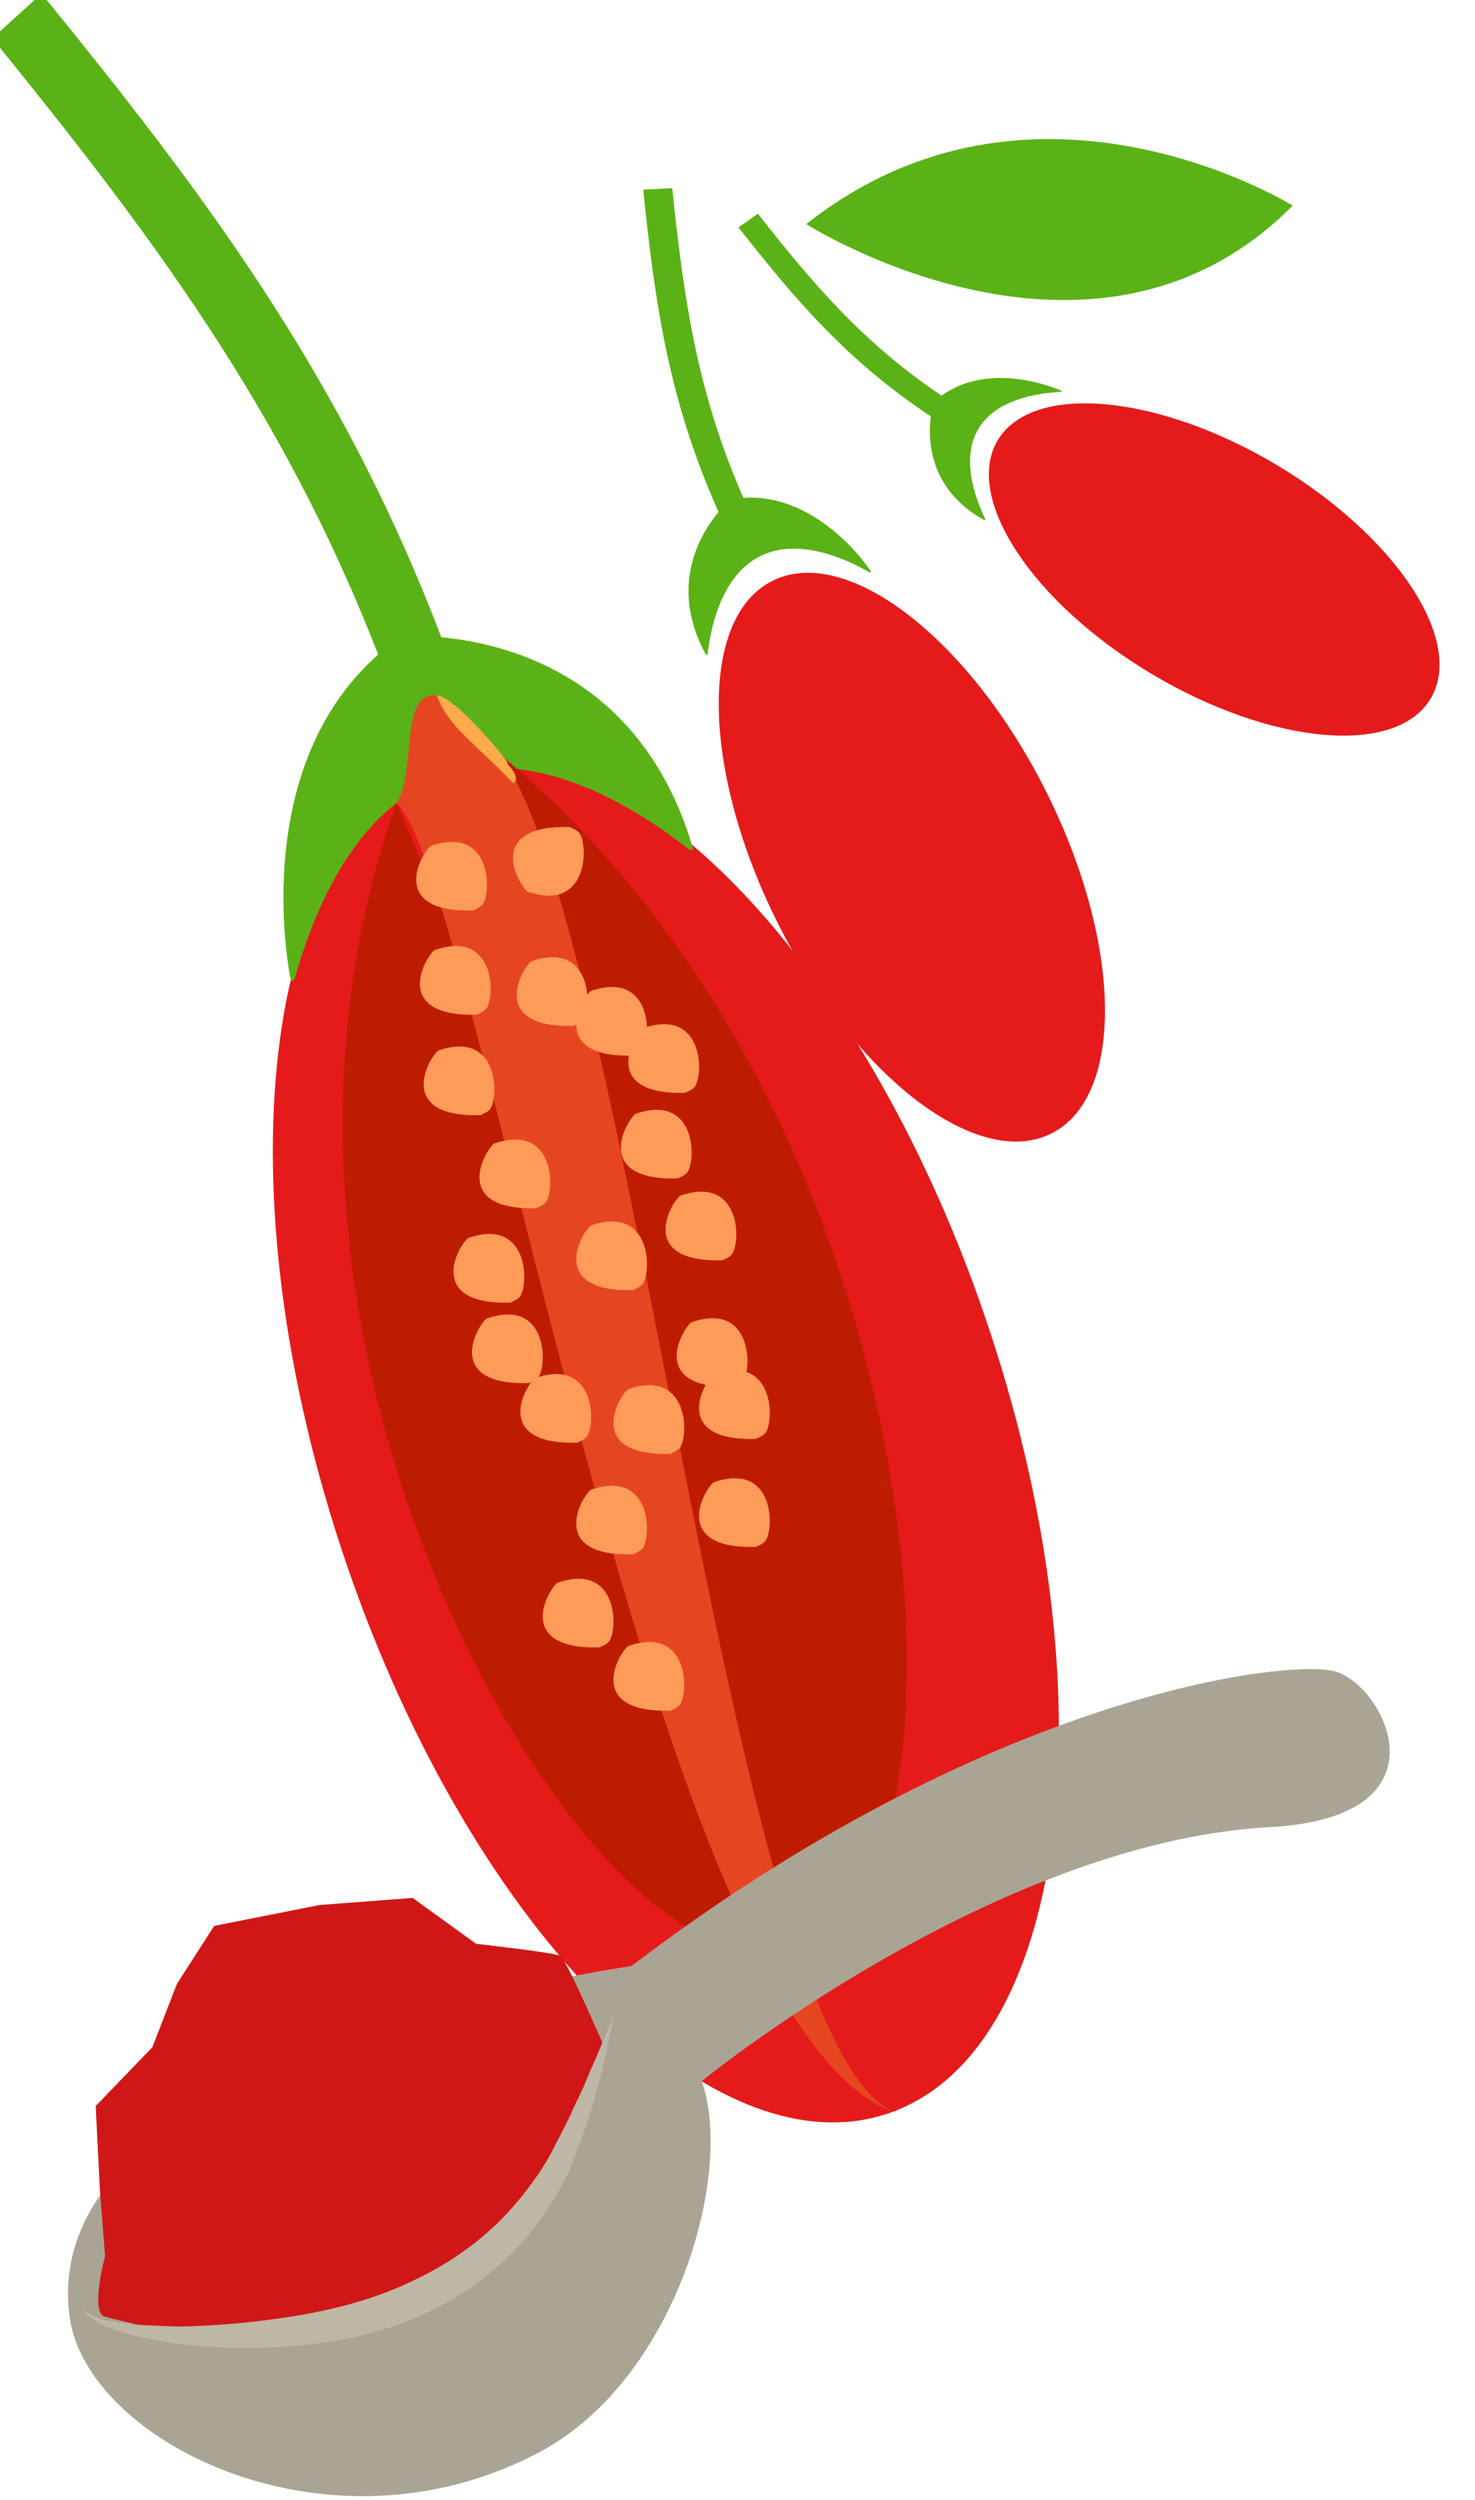<?xml version="1.0" encoding="UTF-8" standalone="no"?>
<!-- Created with Inkscape (http://www.inkscape.org/) -->

<svg
   xmlns:dc="http://purl.org/dc/elements/1.1/"
   xmlns:cc="http://creativecommons.org/ns#"
   xmlns:rdf="http://www.w3.org/1999/02/22-rdf-syntax-ns#"
   xmlns:svg="http://www.w3.org/2000/svg"
   xmlns="http://www.w3.org/2000/svg"
   xmlns:sodipodi="http://sodipodi.sourceforge.net/DTD/sodipodi-0.dtd"
   xmlns:inkscape="http://www.inkscape.org/namespaces/inkscape"
   width="158.686mm"
   height="268.966mm"
   viewBox="0 0 158.686 268.966"
   version="1.1"
   id="svg8"
   inkscape:version="0.92.4 (5da689c313, 2019-01-14)"
   sodipodi:docname="Dužina kustovnice čerstvá.svg">
  <defs
     id="defs2">
    <style
       type="text/css"
       id="style2"><![CDATA[
    .fil0 {fill:#5AB216;fill-rule:nonzero}
    .fil1 {fill:#E51A1A;fill-rule:nonzero}
   ]]></style>
    <style
       type="text/css"
       id="style2-4"><![CDATA[
    .fil0 {fill:#287C1C;fill-rule:nonzero}
    .fil5 {fill:#890A0A;fill-rule:nonzero}
    .fil2 {fill:#961212;fill-rule:nonzero}
    .fil4 {fill:#A30D0D;fill-rule:nonzero}
    .fil1 {fill:#AF1B1B;fill-rule:nonzero}
    .fil6 {fill:#B72020;fill-rule:nonzero}
    .fil3 {fill:#D14242;fill-rule:nonzero}
   ]]></style>
    <style
       type="text/css"
       id="style2-8"><![CDATA[
    .fil5 {fill:#45AF51;fill-rule:nonzero}
    .fil4 {fill:#662E12;fill-rule:nonzero}
    .fil2 {fill:#93360C;fill-rule:nonzero}
    .fil9 {fill:#AAA494;fill-rule:nonzero}
    .fil3 {fill:#BF5D36;fill-rule:nonzero}
    .fil11 {fill:#BFB7A5;fill-rule:nonzero}
    .fil1 {fill:#CC5E21;fill-rule:nonzero}
    .fil8 {fill:#D8D8D8;fill-rule:nonzero}
    .fil10 {fill:#E5E1DA;fill-rule:nonzero}
    .fil7 {fill:#E6E6E6;fill-rule:nonzero}
    .fil0 {fill:#EAB234;fill-rule:nonzero}
    .fil6 {fill:#F4F2F2;fill-rule:nonzero}
    .fil12 {fill:white;fill-rule:nonzero}
   ]]></style>
    <style
       type="text/css"
       id="style2-6"><![CDATA[
    .fil3 {fill:#628C2C;fill-rule:nonzero}
    .fil0 {fill:#7CD6E0;fill-rule:nonzero}
    .fil2 {fill:#BC0F41;fill-rule:nonzero}
    .fil1 {fill:#E04661;fill-rule:nonzero}
   ]]></style>
    <style
       type="text/css"
       id="style2-7"><![CDATA[
    .str0 {stroke:white;stroke-width:70.56}
    .fil1 {fill:#5D6608;fill-rule:nonzero}
    .fil4 {fill:#7A1111;fill-rule:nonzero}
    .fil2 {fill:#A51C1C;fill-rule:nonzero}
    .fil5 {fill:#AF5941;fill-rule:nonzero}
    .fil6 {fill:#BA1313;fill-rule:nonzero}
    .fil3 {fill:#BC664B;fill-rule:nonzero}
    .fil7 {fill:#BF3D3D;fill-rule:nonzero}
    .fil0 {fill:white;fill-rule:nonzero}
   ]]></style>
    <style
       type="text/css"
       id="style2-0"><![CDATA[
    .fil0 {fill:#5D6608;fill-rule:nonzero}
    .fil1 {fill:#750404;fill-rule:nonzero}
    .fil2 {fill:#8C2626;fill-rule:nonzero}
   ]]></style>
    <style
       type="text/css"
       id="style2-5"><![CDATA[
    .fil5 {fill:#45AF51;fill-rule:nonzero}
    .fil4 {fill:#662E12;fill-rule:nonzero}
    .fil2 {fill:#93360C;fill-rule:nonzero}
    .fil9 {fill:#AAA494;fill-rule:nonzero}
    .fil3 {fill:#BF5D36;fill-rule:nonzero}
    .fil11 {fill:#BFB7A5;fill-rule:nonzero}
    .fil1 {fill:#CC5E21;fill-rule:nonzero}
    .fil8 {fill:#D8D8D8;fill-rule:nonzero}
    .fil10 {fill:#E5E1DA;fill-rule:nonzero}
    .fil7 {fill:#E6E6E6;fill-rule:nonzero}
    .fil0 {fill:#EAB234;fill-rule:nonzero}
    .fil6 {fill:#F4F2F2;fill-rule:nonzero}
    .fil12 {fill:white;fill-rule:nonzero}
   ]]></style>
    <style
       type="text/css"
       id="style2-6-6"><![CDATA[
    .fil3 {fill:#628C2C;fill-rule:nonzero}
    .fil0 {fill:#7CD6E0;fill-rule:nonzero}
    .fil2 {fill:#BC0F41;fill-rule:nonzero}
    .fil1 {fill:#E04661;fill-rule:nonzero}
   ]]></style>
    <style
       type="text/css"
       id="style2-7-2"><![CDATA[
    .str0 {stroke:white;stroke-width:70.56}
    .fil1 {fill:#5D6608;fill-rule:nonzero}
    .fil4 {fill:#7A1111;fill-rule:nonzero}
    .fil2 {fill:#A51C1C;fill-rule:nonzero}
    .fil5 {fill:#AF5941;fill-rule:nonzero}
    .fil6 {fill:#BA1313;fill-rule:nonzero}
    .fil3 {fill:#BC664B;fill-rule:nonzero}
    .fil7 {fill:#BF3D3D;fill-rule:nonzero}
    .fil0 {fill:white;fill-rule:nonzero}
   ]]></style>
    <style
       type="text/css"
       id="style2-0-6"><![CDATA[
    .fil0 {fill:#5D6608;fill-rule:nonzero}
    .fil1 {fill:#750404;fill-rule:nonzero}
    .fil2 {fill:#8C2626;fill-rule:nonzero}
   ]]></style>
    <style
       type="text/css"
       id="style2-9"><![CDATA[
    .fil5 {fill:#45AF51;fill-rule:nonzero}
    .fil4 {fill:#662E12;fill-rule:nonzero}
    .fil2 {fill:#93360C;fill-rule:nonzero}
    .fil9 {fill:#AAA494;fill-rule:nonzero}
    .fil3 {fill:#BF5D36;fill-rule:nonzero}
    .fil11 {fill:#BFB7A5;fill-rule:nonzero}
    .fil1 {fill:#CC5E21;fill-rule:nonzero}
    .fil8 {fill:#D8D8D8;fill-rule:nonzero}
    .fil10 {fill:#E5E1DA;fill-rule:nonzero}
    .fil7 {fill:#E6E6E6;fill-rule:nonzero}
    .fil0 {fill:#EAB234;fill-rule:nonzero}
    .fil6 {fill:#F4F2F2;fill-rule:nonzero}
    .fil12 {fill:white;fill-rule:nonzero}
   ]]></style>
    <style
       type="text/css"
       id="style2-6-7"><![CDATA[
    .fil3 {fill:#628C2C;fill-rule:nonzero}
    .fil0 {fill:#7CD6E0;fill-rule:nonzero}
    .fil2 {fill:#BC0F41;fill-rule:nonzero}
    .fil1 {fill:#E04661;fill-rule:nonzero}
   ]]></style>
    <style
       type="text/css"
       id="style2-7-7"><![CDATA[
    .str0 {stroke:white;stroke-width:70.56}
    .fil1 {fill:#5D6608;fill-rule:nonzero}
    .fil4 {fill:#7A1111;fill-rule:nonzero}
    .fil2 {fill:#A51C1C;fill-rule:nonzero}
    .fil5 {fill:#AF5941;fill-rule:nonzero}
    .fil6 {fill:#BA1313;fill-rule:nonzero}
    .fil3 {fill:#BC664B;fill-rule:nonzero}
    .fil7 {fill:#BF3D3D;fill-rule:nonzero}
    .fil0 {fill:white;fill-rule:nonzero}
   ]]></style>
    <style
       type="text/css"
       id="style2-41"><![CDATA[
    .fil0 {fill:#5AB216;fill-rule:nonzero}
    .fil1 {fill:#E51A1A;fill-rule:nonzero}
   ]]></style>
    <style
       type="text/css"
       id="style2-81">
   <![CDATA[
    .fil0 {fill:#5AB216;fill-rule:nonzero}
    .fil1 {fill:#E51A1A;fill-rule:nonzero}
   ]]>
  </style>
  </defs>
  <sodipodi:namedview
     id="base"
     pagecolor="#ffffff"
     bordercolor="#666666"
     borderopacity="1.0"
     inkscape:pageopacity="0.0"
     inkscape:pageshadow="2"
     inkscape:zoom="0.49497475"
     inkscape:cx="650.22742"
     inkscape:cy="596.83061"
     inkscape:document-units="mm"
     inkscape:current-layer="layer1-7"
     showgrid="false"
     inkscape:window-width="1920"
     inkscape:window-height="1001"
     inkscape:window-x="-9"
     inkscape:window-y="-9"
     inkscape:window-maximized="1" />
  <g
     inkscape:label="Vrstva 1"
     inkscape:groupmode="layer"
     id="layer1"
     transform="translate(202.277,-166.068)"><g
   transform="matrix(0.014,-0.014,0.014,0.014,-454.994,159.952)"
   id="Vrstva_x0020_1-6">

  <path
   d="m 9751,14013 c 229,-591 552,-1014 916,-1463 l -117,-106 c -377,464 -709,898 -949,1528 -162,15 -480,97 -598,503 l 8,2 c 194,-152 401,-234 578,-176 177,58 295,247 361,485 l 8,2 c 0,0 108,-496 -207,-775 z"
   style="fill:#5ab216;fill-rule:nonzero"
   id="path7-3"
   class="fil0"
   inkscape:connector-curvature="0" />

  <path
   d="m 9789,16294 c -290,883 -870,1485 -1296,1345 -426,-140 -537,-969 -247,-1851 290,-883 870,-1485 1296,-1345 426,140 537,969 247,1851 z"
   style="fill:#e51a1a;fill-rule:nonzero"
   id="path9-3"
   class="fil1"
   inkscape:connector-curvature="0" />

  <path
   d="m 10905,14382 c -100,-506 -63,-937 -7,-1405 l -127,-22 c -58,484 -97,926 13,1465 -105,81 -288,276 -193,606 l 7,-1 c 67,-190 174,-337 321,-374 147,-37 311,41 460,176 l 6,-1 c 0,0 -142,-389 -480,-444 z"
   style="fill:#5ab216;fill-rule:nonzero"
   id="path11"
   class="fil0"
   inkscape:connector-curvature="0" />

  <path
   d="m 11926,15935 c 185,734 48,1401 -306,1490 -354,90 -791,-432 -977,-1166 -185,-733 -48,-1400 306,-1490 354,-89 791,433 977,1166 z"
   style="fill:#e51a1a;fill-rule:nonzero"
   id="path13"
   class="fil1"
   inkscape:connector-curvature="0" />

  <path
   d="m 11044,13203 c 0,0 401,1804 1940,1798 0,0 -376,-1616 -1940,-1798 z"
   style="fill:#5ab216;fill-rule:nonzero"
   id="path15"
   class="fil0"
   inkscape:connector-curvature="0" />

 </g>
<g
   inkscape:label="Vrstva 1"
   inkscape:groupmode="layer"
   transform="matrix(0.265,0,0,0.265,154.344,186.29)"
   id="layer1-5">
  <g
     transform="matrix(0.171,0,0,0.171,-2225.199,-2234.443)"
     id="Vrstva_x0020_1">
    <path
       inkscape:connector-curvature="0"
       d="m 5952.4,16294 c 290,883 870,1485 1296,1345 426,-140 537,-969 247,-1851 -290,-883 -870,-1485 -1296,-1345 -426,140 -537,969 -247,1851 z"
       style="fill:#e51a1a;fill-rule:nonzero"
       id="path9"
       class="fil1" />
    <path
       inkscape:connector-curvature="0"
       d="m 6040.8,14174.6 c -229,-591 -552,-1014 -916,-1463 l 117,-106 c 377,464 709,898 949,1528 162,15 480,97 598,503 l -8,2 c -194,-152 -401,-234 -578,-176 -177,58 -295,247 -361,485 l -8,2 c 0,0 -108,-496 207,-775 z"
       style="fill:#5ab216;fill-rule:nonzero"
       id="path7"
       class="fil0" />
    <g
       inkscape:label="Vrstva 1"
       inkscape:groupmode="layer"
       transform="matrix(4.307,0,0,4.307,17390.5,10666.7)"
       id="layer1-68">
      <g
         transform="matrix(0.283,0,0,0.283,-3163.83,-4152.67)"
         id="Vrstva_x0020_1-9">
        <path
           sodipodi:nodetypes="ccc"
           inkscape:connector-curvature="0"
           d="m 2101.38,17742.8 c 0,0 332.755,1748.95 566.595,2289.75 363.879,86.313 377.453,-1512.21 -566.595,-2289.75 z"
           style="fill:#be1c00;fill-opacity:1;fill-rule:nonzero;stroke-width:0.651"
           id="path15-4"
           class="fil3" />
        <path
           sodipodi:nodetypes="ccc"
           inkscape:connector-curvature="0"
           d="m 1903.83,17840.5 c 0,0 686.498,1608.02 764.144,2192.07 -267.649,261.193 -1173.76,-1039.68 -764.144,-2192.07 z"
           style="fill:#be1c00;fill-opacity:1;fill-rule:nonzero;stroke-width:0.651"
           id="path15-4-3"
           class="fil3" />
        <path
           sodipodi:nodetypes="ccsssc"
           inkscape:connector-curvature="0"
           d="m 1903.83,17840.5 c 165.79,163.44 500.703,2408.68 974.897,2551.59 -340.798,-115.467 -526.399,-2495.76 -813.375,-2687.96 -21.328,-14.284 10.56,14.247 -3.044,-0.472 -51.461,-55.681 -67.365,-81.202 -98.803,-69.98 -48.465,17.3 -23.984,153.719 -59.676,206.827 z"
           style="fill:#e64521;fill-opacity:1;fill-rule:nonzero;stroke-width:0.705"
           id="path15-4-2"
           class="fil3" />
        <path
           sodipodi:nodetypes="cscc"
           inkscape:connector-curvature="0"
           d="m 2126.25,18813.9 c -2.216,-0.433 13.858,-4.515 19.137,-13.578 16.647,-28.58 13.079,-152.535 -102.561,-112.062 -22.362,20.083 -79.16,130.27 83.424,125.64 z"
           style="fill:#ff9b59;fill-opacity:1;fill-rule:nonzero;stroke-width:0.307"
           id="path15-4-8-3-1"
           class="fil3" />
        <path
           sodipodi:nodetypes="cscc"
           inkscape:connector-curvature="0"
           d="m 2561.02,18978 c -2.216,-0.433 13.858,-4.515 19.137,-13.578 16.647,-28.58 13.079,-152.535 -102.561,-112.062 -22.362,20.083 -79.16,130.27 83.424,125.64 z"
           style="fill:#ff9b59;fill-opacity:1;fill-rule:nonzero;stroke-width:0.307"
           id="path15-4-8-3-1-1"
           class="fil3" />
        <path
           sodipodi:nodetypes="cscc"
           inkscape:connector-curvature="0"
           d="m 2452.29,18572.1 c -2.216,-0.433 13.858,-4.515 19.137,-13.578 16.647,-28.58 13.079,-152.535 -102.561,-112.062 -22.362,20.083 -79.16,130.27 83.424,125.64 z"
           style="fill:#ff9b59;fill-opacity:1;fill-rule:nonzero;stroke-width:0.307"
           id="path15-4-8-3-1-8"
           class="fil3" />
        <path
           sodipodi:nodetypes="cscc"
           inkscape:connector-curvature="0"
           d="m 2365.31,18332.8 c -2.216,-0.433 13.858,-4.515 19.137,-13.578 16.647,-28.58 13.079,-152.535 -102.561,-112.062 -22.362,20.083 -79.16,130.27 83.424,125.64 z"
           style="fill:#ff9b59;fill-opacity:1;fill-rule:nonzero;stroke-width:0.307"
           id="path15-4-8-3-1-9"
           class="fil3" />
        <path
           sodipodi:nodetypes="cscc"
           inkscape:connector-curvature="0"
           d="m 2539.28,18731.5 c -2.216,-0.433 13.858,-4.515 19.137,-13.578 16.647,-28.58 13.079,-152.535 -102.561,-112.062 -22.362,20.083 -79.16,130.27 83.424,125.64 z"
           style="fill:#ff9b59;fill-opacity:1;fill-rule:nonzero;stroke-width:0.307"
           id="path15-4-8-3-1-0"
           class="fil3" />
        <path
           sodipodi:nodetypes="cscc"
           inkscape:connector-curvature="0"
           d="m 2176.85,18630 c -2.216,-0.433 13.858,-4.515 19.137,-13.578 16.647,-28.58 13.079,-152.535 -102.561,-112.062 -22.362,20.083 -79.16,130.27 83.424,125.64 z"
           style="fill:#ff9b59;fill-opacity:1;fill-rule:nonzero;stroke-width:0.307"
           id="path15-4-8-3-1-1-8"
           class="fil3" />
        <path
           sodipodi:nodetypes="cscc"
           inkscape:connector-curvature="0"
           d="m 2256.58,19086.7 c -2.216,-0.433 13.858,-4.515 19.137,-13.578 16.647,-28.58 13.079,-152.535 -102.561,-112.062 -22.362,20.083 -79.16,130.27 83.424,125.64 z"
           style="fill:#ff9b59;fill-opacity:1;fill-rule:nonzero;stroke-width:0.307"
           id="path15-4-8-3-1-1-6"
           class="fil3" />
        <path
           sodipodi:nodetypes="cscc"
           inkscape:connector-curvature="0"
           d="m 2604.51,19289.7 c -2.216,-0.433 13.858,-4.515 19.137,-13.578 16.647,-28.58 13.079,-152.535 -102.561,-112.062 -22.362,20.083 -79.16,130.27 83.424,125.64 z"
           style="fill:#ff9b59;fill-opacity:1;fill-rule:nonzero;stroke-width:0.307"
           id="path15-4-8-3-1-1-0"
           class="fil3" />
        <path
           sodipodi:nodetypes="cscc"
           inkscape:connector-curvature="0"
           d="m 2604.51,19079.4 c -2.216,-0.433 13.858,-4.515 19.137,-13.578 16.647,-28.58 13.079,-152.535 -102.561,-112.062 -22.362,20.083 -79.16,130.27 83.424,125.64 z"
           style="fill:#ff9b59;fill-opacity:1;fill-rule:nonzero;stroke-width:0.307"
           id="path15-4-8-3-1-1-07"
           class="fil3" />
        <path
           sodipodi:nodetypes="cscc"
           inkscape:connector-curvature="0"
           d="m 2437.8,19608.6 c -2.216,-0.433 13.858,-4.515 19.137,-13.578 16.647,-28.58 13.079,-152.535 -102.561,-112.062 -22.362,20.083 -79.16,130.27 83.424,125.64 z"
           style="fill:#ff9b59;fill-opacity:1;fill-rule:nonzero;stroke-width:0.307"
           id="path15-4-8-3-1-1-9"
           class="fil3" />
        <path
           sodipodi:nodetypes="cscc"
           inkscape:connector-curvature="0"
           d="m 2068.12,18448.8 c -2.216,-0.433 13.858,-4.515 19.137,-13.578 16.647,-28.58 13.079,-152.535 -102.561,-112.062 -22.362,20.083 -79.16,130.27 83.424,125.64 z"
           style="fill:#ff9b59;fill-opacity:1;fill-rule:nonzero;stroke-width:0.307"
           id="path15-4-8-3-1-1-68"
           class="fil3" />
        <path
           sodipodi:nodetypes="cscc"
           inkscape:connector-curvature="0"
           d="m 2365.31,18789.5 c -2.216,-0.433 13.858,-4.515 19.137,-13.578 16.647,-28.58 13.079,-152.535 -102.561,-112.062 -22.362,20.083 -79.16,130.27 83.424,125.64 z"
           style="fill:#ff9b59;fill-opacity:1;fill-rule:nonzero;stroke-width:0.307"
           id="path15-4-8-3-1-1-04"
           class="fil3" />
        <path
           sodipodi:nodetypes="cscc"
           inkscape:connector-curvature="0"
           d="m 2249.34,18274.9 c -2.216,-0.433 13.858,-4.515 19.137,-13.578 16.647,-28.58 13.079,-152.535 -102.561,-112.062 -22.362,20.083 -79.16,130.27 83.424,125.64 z"
           style="fill:#ff9b59;fill-opacity:1;fill-rule:nonzero;stroke-width:0.307"
           id="path15-4-8-3-1-1-073"
           class="fil3" />
        <path
           sodipodi:nodetypes="cscc"
           inkscape:connector-curvature="0"
           d="m 2242.09,17887.6 c -2.216,0.433 13.858,4.515 19.137,13.578 16.647,28.58 13.079,152.535 -102.561,112.062 -22.362,-20.083 -79.16,-130.27 83.424,-125.64 z"
           style="fill:#ff9b59;fill-opacity:1;fill-rule:nonzero;stroke-width:0.307"
           id="path15-4-8-3-1-1-99"
           class="fil3" />
        <path
           sodipodi:nodetypes="cscc"
           inkscape:connector-curvature="0"
           d="m 2060.87,18253.1 c -2.216,-0.433 13.858,-4.515 19.137,-13.578 16.647,-28.58 13.079,-152.535 -102.561,-112.062 -22.362,20.083 -79.16,130.27 83.424,125.64 z"
           style="fill:#ff9b59;fill-opacity:1;fill-rule:nonzero;stroke-width:0.307"
           id="path15-4-8-3-1-1-3"
           class="fil3" />
        <path
           sodipodi:nodetypes="cscc"
           inkscape:connector-curvature="0"
           d="m 2466.79,18405.3 c -2.216,-0.433 13.858,-4.515 19.137,-13.578 16.647,-28.58 13.079,-152.535 -102.561,-112.062 -22.362,20.083 -79.16,130.27 83.424,125.64 z"
           style="fill:#ff9b59;fill-opacity:1;fill-rule:nonzero;stroke-width:0.307"
           id="path15-4-8-3-1-1-7"
           class="fil3" />
        <path
           sodipodi:nodetypes="cscc"
           inkscape:connector-curvature="0"
           d="m 2162.35,18970.7 c -2.216,-0.433 13.858,-4.515 19.137,-13.578 16.647,-28.58 13.079,-152.535 -102.561,-112.062 -22.362,20.083 -79.16,130.27 83.424,125.64 z"
           style="fill:#ff9b59;fill-opacity:1;fill-rule:nonzero;stroke-width:0.307"
           id="path15-4-8-3-1-1-73"
           class="fil3" />
        <path
           sodipodi:nodetypes="cscc"
           inkscape:connector-curvature="0"
           d="m 2365.31,19304.2 c -2.216,-0.433 13.858,-4.515 19.137,-13.578 16.647,-28.58 13.079,-152.535 -102.561,-112.062 -22.362,20.083 -79.16,130.27 83.424,125.64 z"
           style="fill:#ff9b59;fill-opacity:1;fill-rule:nonzero;stroke-width:0.307"
           id="path15-4-8-3-1-1-66"
           class="fil3" />
        <path
           sodipodi:nodetypes="cscc"
           inkscape:connector-curvature="0"
           d="m 2300.07,19485.4 c -2.216,-0.433 13.858,-4.515 19.137,-13.578 16.647,-28.58 13.079,-152.535 -102.561,-112.062 -22.362,20.083 -79.16,130.27 83.424,125.64 z"
           style="fill:#ff9b59;fill-opacity:1;fill-rule:nonzero;stroke-width:0.307"
           id="path15-4-8-3-1-1-05"
           class="fil3" />
        <path
           sodipodi:nodetypes="cscc"
           inkscape:connector-curvature="0"
           d="m 2437.8,19108.4 c -2.216,-0.433 13.858,-4.515 19.137,-13.578 16.647,-28.58 13.079,-152.535 -102.561,-112.062 -22.362,20.083 -79.16,130.27 83.424,125.64 z"
           style="fill:#ff9b59;fill-opacity:1;fill-rule:nonzero;stroke-width:0.307"
           id="path15-4-8-3-1-1-93"
           class="fil3" />
        <path
           sodipodi:nodetypes="cscc"
           inkscape:connector-curvature="0"
           d="m 2053.62,18050.2 c -2.216,-0.433 13.858,-4.515 19.137,-13.578 16.647,-28.58 13.079,-152.535 -102.561,-112.062 -22.362,20.083 -79.16,130.27 83.424,125.64 z"
           style="fill:#ff9b59;fill-opacity:1;fill-rule:nonzero;stroke-width:0.307"
           id="path15-4-8-3-1-1-5"
           class="fil3" />
        <path
           sodipodi:nodetypes="cscc"
           inkscape:connector-curvature="0"
           d="m 2131.6,17802.7 c 17.733,-15.367 -20.827,-44.264 -11.779,-38.961 12.61,7.391 -104.224,-133.413 -137.001,-132.263 17.658,57.543 81.121,99.556 148.78,171.224 z"
           style="fill:#ffaa4b;fill-opacity:1;fill-rule:nonzero;stroke-width:0.307"
           id="path15-4-8-3-1-1-5-7"
           class="fil3" />
      </g>
      <g
         inkscape:label="Vrstva 1"
         inkscape:groupmode="layer"
         transform="matrix(0.265,0,0,0.265,1108.67,956.121)"
         id="layer1-11">
        <g
           inkscape:label="Vrstva 1"
           inkscape:groupmode="layer"
           transform="matrix(0.265,0,0,0.265,-37.972,299.049)"
           id="layer1-1">
          <g
             transform="matrix(4.211,0,0,4.211,-68272.973,-53610.836)"
             id="Vrstva_x0020_1-2">
            <g
               transform="matrix(0.953,0.193,-0.193,0.953,-1813.58,-1894.92)"
               id="_547400224">
              <path
                 inkscape:connector-curvature="0"
                 d="m 8329.65,16128.2 c 79.378,227.916 581.579,365.452 934.456,74.662 227.916,-187.834 260.139,-595.725 163.471,-758.41 0,0 457.404,-559.574 969.822,-693.18 340.303,-88.023 163.471,-308.08 66.017,-317.511 -93.524,-7.859 -642.88,172.116 -1211.88,821.285 0,0 -1094,382.741 -921.881,873.154 z"
                 style="fill:#aaa494;fill-rule:nonzero;stroke-width:0.786"
                 id="path45"
                 class="fil9" />
              <path
                 inkscape:connector-curvature="0"
                 d="m 8395.67,16114 c 304.15,18.076 771.771,-30.651 833.073,-700.253 0,0 -101.383,-146.181 -114.744,-150.896 -13.361,-3.93 -162.685,9.431 -162.685,9.431 l -136.75,-62.088 -172.116,48.727 -190.192,79.378 -47.941,123.389 -22.006,128.104 -84.093,132.035 39.296,154.04 35.366,124.175 c 0,0 -7.073,113.172 22.792,113.958 z"
                 style="fill:#cf1717;fill-opacity:1;fill-rule:nonzero;stroke-width:0.786"
                 id="path47"
                 class="fil10" />
              <path
                 inkscape:connector-curvature="0"
                 d="m 9237.39,15351.7 c 0,0 0,18.862 0,53.443 0,17.29 -0.786,37.724 -1.572,62.873 -0.786,11.789 -1.572,25.15 -2.358,39.296 -0.786,13.361 -2.358,28.293 -3.93,43.226 -2.358,31.436 -9.431,65.231 -14.932,101.383 -0.786,4.715 -2.358,9.431 -2.358,14.147 -1.572,3.929 -3.144,9.431 -3.93,13.36 -3.144,9.431 -5.502,18.862 -8.645,29.079 -7.073,18.862 -13.361,38.51 -22.792,57.372 -34.58,77.806 -94.31,154.826 -172.902,214.556 -78.592,59.729 -165.829,95.096 -245.992,117.887 -79.378,22.792 -153.254,33.795 -216.127,39.296 -30.651,0.786 -58.944,1.572 -84.093,0.786 -24.363,-1.572 -46.369,-3.929 -62.873,-7.859 -8.645,-1.572 -15.718,-5.501 -22.006,-7.073 -6.287,-3.93 -11.789,-6.288 -14.932,-8.645 -7.073,-5.502 -11.003,-9.431 -11.003,-9.431 0,-0.786 14.932,14.146 49.513,14.932 16.504,0.786 36.938,-0.786 61.302,-3.144 23.578,-3.143 51.085,-7.859 80.164,-12.574 59.73,-13.361 128.105,-32.223 202.767,-59.73 74.662,-27.507 152.468,-63.659 223.201,-117.888 70.733,-52.656 126.533,-117.887 162.685,-185.476 10.217,-17.291 17.29,-34.581 25.149,-51.085 3.93,-7.859 7.073,-16.504 10.217,-25.149 1.572,-3.93 3.144,-7.86 4.715,-12.575 1.572,-3.93 2.358,-7.859 3.93,-11.789 9.431,-33.794 19.648,-66.017 25.935,-95.882 3.93,-14.932 7.073,-28.293 10.217,-41.653 3.144,-13.361 5.502,-26.722 7.859,-38.51 5.501,-23.578 9.431,-44.012 12.575,-60.516 7.073,-33.795 10.217,-52.657 10.217,-52.657 z"
                 style="fill:#bfb7a5;fill-rule:nonzero;stroke-width:0.786"
                 id="path49"
                 class="fil11" />
            </g>
          </g>
        </g>
      </g>
      <g
         inkscape:label="Vrstva 1"
         inkscape:groupmode="layer"
         transform="matrix(5.979,0,0,5.979,626.147,144.857)"
         id="layer1-6">
        <g
           inkscape:label="Vrstva 1"
           inkscape:groupmode="layer"
           transform="matrix(0.265,0,0,0.265,-37.972,299.049)"
           id="layer1-1-3" />
        <g
           inkscape:label="Vrstva 1"
           inkscape:groupmode="layer"
           transform="matrix(0.265,0,0,0.265,-617.826,298.137)"
           id="layer1-7" />
      </g>
    </g>
  </g>
</g>

 
 
</g>
</svg>
